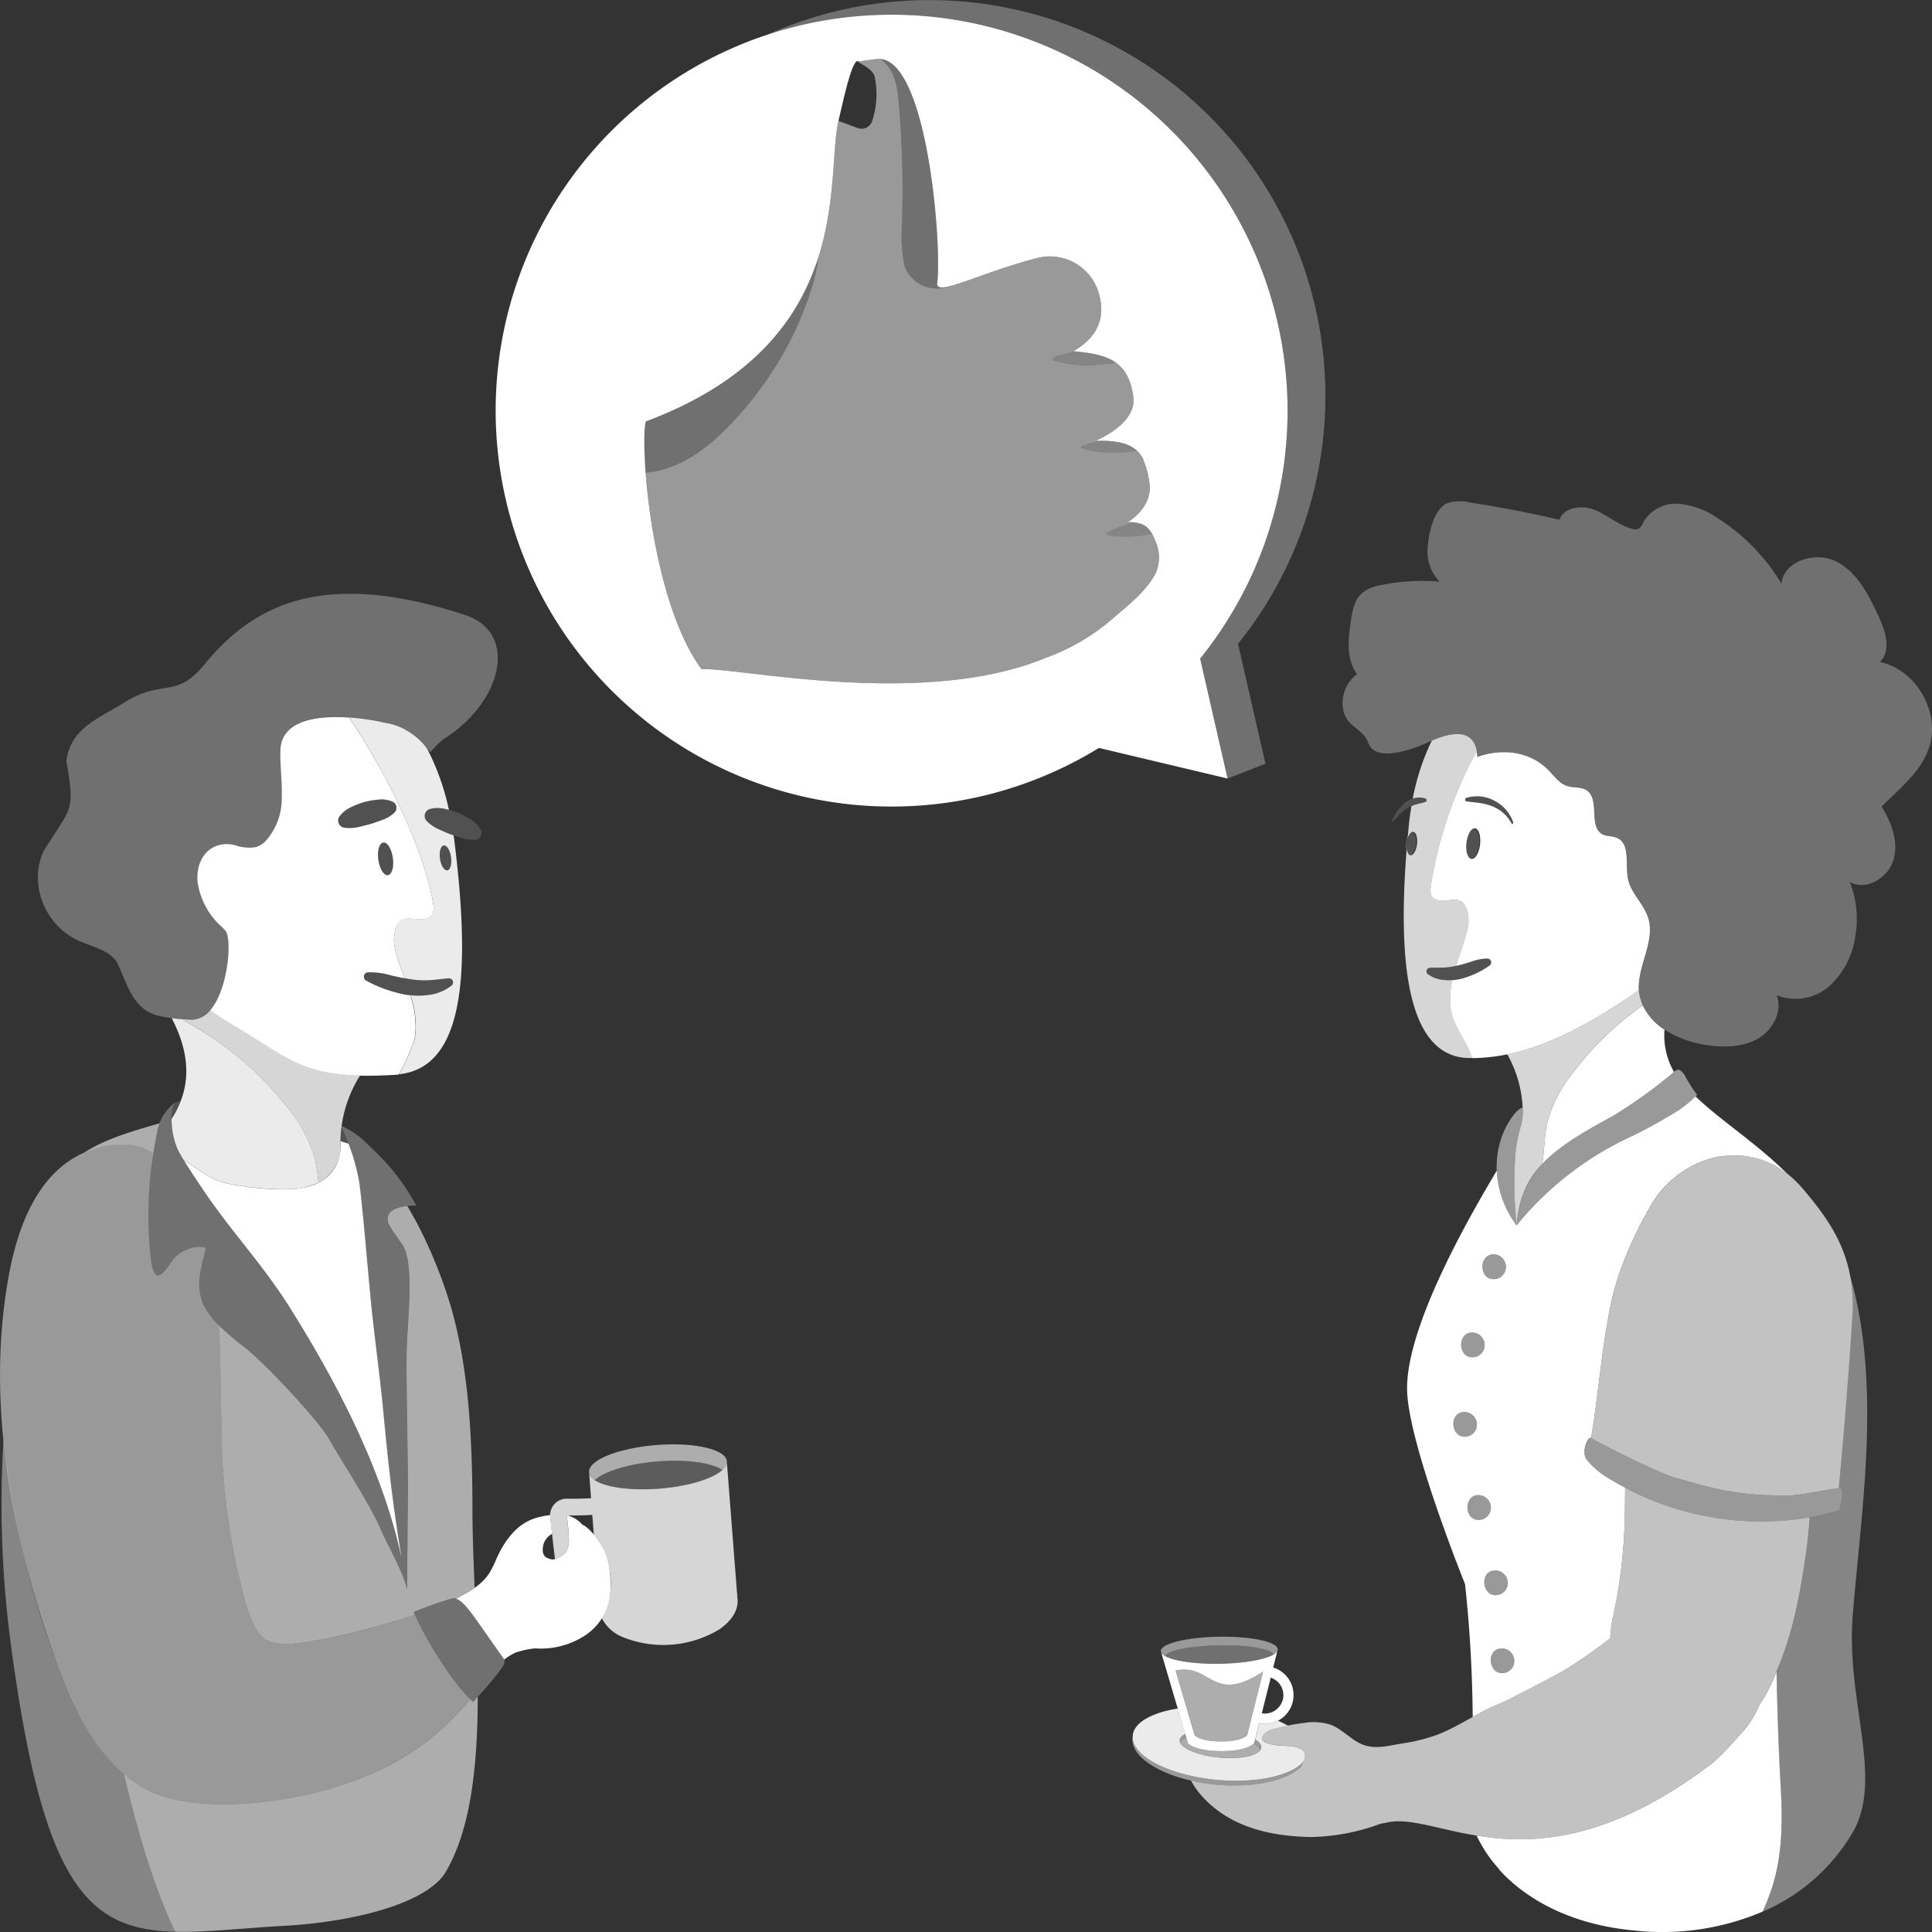 <svg viewBox="0 0 300 300" xmlns="http://www.w3.org/2000/svg"><rect x="0" y="0" width="300" height="300" fill="#333333" stroke="none"/><g fill="#fff"><path d="m 202.01 274.39 a 9.26 9.26 0 0 0 .44 -.94 c -1.8 2.24 -7.21 3.51 -13.48 2.93 -7.37 -.68 -13.13 -3.66 -13.08 -6.7 -.01 .06 -.03 .12 -.04 .19 -.31 3.31 5.54 6.56 13.05 7.25 5.85 .55 10.98 -.62 13.11 -2.73 z" opacity=".5"/><path d="m 73.43 264.28 c -.13 -.12 -.27 -.25 -.4 -.39 -5.87 6.85 -11.83 10.69 -20.63 13.51 -8.2 2.64 -22.67 4.51 -30.14 .21 a 20.51 20.51 0 0 1 -3.03 -2.15 c 2.24 9.48 4.88 18.17 7.97 24.5 4.78 .12 10.37 -.55 16.99 -.92 10.67 -.6 22.14 -3.47 25.03 -8.38 3.94 -6.69 4.94 -16.7 4.97 -27.18 -.33 .34 -.6 .63 -.76 .8 z" opacity=".6"/><path d="m 70.42 129.71 c -.2 -.07 -.4 -.13 -.6 -.21 -.61 -.24 -1.21 -.52 -1.82 -.79 a 5.82 5.82 0 0 1 -1.73 -1.21 l -.02 -.02 a 1.13 1.13 0 0 1 .51 -1.86 4.84 4.84 0 0 1 2.26 -.03 c .23 .05 .46 .11 .69 .17 a 38.2 38.2 0 0 0 -3.37 -9.48 10.13 10.13 0 0 0 -6.47 -4.04 37.89 37.89 0 0 0 -5.66 -.84 c 5.45 8.07 11.27 19.47 12.97 28.4 .13 .66 .36 1.92 -.26 2.43 -1.87 1.54 -4.47 -1.17 -5.55 2.14 a 6.46 6.46 0 0 0 .18 3.72 c .36 1.29 .82 2.54 1.28 3.8 .26 .05 .53 .1 .79 .14 a 13.83 13.83 0 0 0 2.97 .18 c .99 -.05 1.95 -.19 3.04 -.3 h .04 a .64 .64 0 0 1 .46 1.12 7.07 7.07 0 0 1 -3.28 1.42 11.22 11.22 0 0 1 -3.1 .09 l .09 .27 a 15.02 15.02 0 0 1 .72 5.1 9.12 9.12 0 0 1 -.3 1.9 31.48 31.48 0 0 1 -2.3 5 c 10.57 -1.11 11.01 -16.92 8.56 -36.53 -.04 -.19 -.07 -.37 -.1 -.57 z m -.96 5.43 c -.47 .07 -.98 -.75 -1.13 -1.81 s .11 -1.99 .58 -2.05 .98 .74 1.13 1.81 -.11 1.99 -.58 2.05 z" opacity=".9"/><path d="m 92.36 229.83 c 1.49 -1.36 5.26 -2.54 9.74 -2.9 s 8.39 .21 10.08 1.31 a 1.69 1.69 0 0 0 .69 -1.33 c -.15 -1.86 -5.06 -2.99 -10.97 -2.52 s -10.58 2.36 -10.43 4.22 a 1.69 1.69 0 0 0 .89 1.22 z" opacity=".6"/><path d="m 12.06 146 c 2.08 .97 4.61 1.43 5.97 3.19 1.65 3.1 2.31 7.38 6.43 8.51 a 26.33 26.33 0 0 0 5.45 .64 c 5.26 -.19 6.43 -12.46 5.13 -13.86 q -.34 -.36 -.69 -.7 a 11.49 11.49 0 0 1 -3.56 -6.43 c -.62 -3.69 1.72 -7.07 5.72 -6.17 a 6.61 6.61 0 0 0 3.27 .32 3.75 3.75 0 0 0 1.55 -.99 9.9 9.9 0 0 0 2.46 -6.71 c .1 -2.44 -.27 -4.87 -.21 -7.31 .19 -6.94 12.22 -5.22 16.33 -4.26 4.38 1.02 5.53 2.97 6.91 4.58 a 13.64 13.64 0 0 1 1.97 -1.97 c 9.25 -5.79 11.82 -16.63 3.36 -19.37 -20.55 -6.68 -31.96 -2.63 -40.33 7.62 -4.6 5.65 -6.47 2.12 -12.73 6.13 -3.85 2.39 -8.07 3.83 -8.79 8.9 1.34 7.98 .9 6.97 -3.44 13.89 -2.49 4.97 -.03 11.56 5.2 13.99 z" opacity=".3"/><path d="m 63.74 154.55 c -.16 -.02 -.33 -.03 -.49 -.05 a 21.03 21.03 0 0 1 -6.27 -2.16 l -.09 -.05 a .69 .69 0 0 1 .27 -1.31 11.35 11.35 0 0 1 3.41 .44 c .77 .19 1.52 .35 2.26 .49 -.46 -1.26 -.93 -2.51 -1.28 -3.8 a 6.46 6.46 0 0 1 -.18 -3.72 c 1.09 -3.31 3.69 -.6 5.55 -2.14 .62 -.51 .39 -1.77 .26 -2.43 -1.69 -8.93 -7.52 -20.33 -12.97 -28.4 -4.88 -.34 -10.54 .36 -10.67 5.1 -.07 2.44 .3 4.87 .21 7.31 a 9.9 9.9 0 0 1 -2.46 6.71 3.75 3.75 0 0 1 -1.55 .99 6.61 6.61 0 0 1 -3.27 -.32 c -4 -.9 -6.34 2.47 -5.72 6.17 a 11.49 11.49 0 0 0 3.56 6.43 q .36 .34 .69 .7 c 1.04 1.11 .51 9.04 -2.37 12.38 2.06 1.44 4.18 2.65 6.3 3.97 6.88 4.25 9.57 6.85 22.54 6.03 .15 -.01 .3 -.03 .45 -.05 a 31.48 31.48 0 0 0 2.3 -5 9.12 9.12 0 0 0 .3 -1.9 15.02 15.02 0 0 0 -.72 -5.1 c 0 -.11 -.03 -.2 -.06 -.29 z m -3.5 -18.66 c -.62 .09 -1.28 -.97 -1.48 -2.37 s .14 -2.6 .76 -2.69 1.28 .97 1.48 2.37 -.14 2.6 -.76 2.69 z m -6.74 -7.36 h -.03 a 1.13 1.13 0 0 1 -.95 -1.28 1.14 1.14 0 0 1 .21 -.5 4.84 4.84 0 0 1 1.77 -1.41 13.21 13.21 0 0 1 2.04 -.79 12.51 12.51 0 0 1 2.15 -.38 4.33 4.33 0 0 1 2.26 .31 1.05 1.05 0 0 1 .53 1.38 1.08 1.08 0 0 1 -.23 .32 l -.02 .02 a 5.05 5.05 0 0 1 -1.83 1.1 c -.63 .22 -1.24 .47 -1.88 .65 s -1.27 .33 -1.92 .48 a 5.83 5.83 0 0 1 -2.09 .1 z"/><ellipse cx="69.19" cy="133.21" opacity=".15" rx=".86" ry="1.95" transform="matrix(.99 -.141 .141 .99 -18.05 11.06)"/><ellipse cx="59.89" cy="133.36" opacity=".15" rx="1.13" ry="2.56" transform="matrix(.99 -.141 .141 .99 -18.17 9.75)"/><path d="m 61.24 126.19 a 5.05 5.05 0 0 1 -1.83 1.1 c -.63 .22 -1.24 .47 -1.88 .65 s -1.27 .33 -1.92 .48 a 5.81 5.81 0 0 1 -2.11 .11 h -.02 a 1.13 1.13 0 0 1 -.95 -1.28 1.14 1.14 0 0 1 .21 -.5 4.84 4.84 0 0 1 1.77 -1.41 13.21 13.21 0 0 1 2.04 -.79 12.51 12.51 0 0 1 2.15 -.38 4.33 4.33 0 0 1 2.26 .31 1.05 1.05 0 0 1 .53 1.38 1.08 1.08 0 0 1 -.23 .32 z" opacity=".15"/><path d="m 73.82 130.38 a 5.07 5.07 0 0 1 -2.12 -.25 c -.63 -.21 -1.27 -.39 -1.88 -.63 s -1.21 -.52 -1.82 -.79 a 5.82 5.82 0 0 1 -1.73 -1.21 l -.02 -.02 a 1.13 1.13 0 0 1 .51 -1.86 4.84 4.84 0 0 1 2.26 -.03 13.31 13.31 0 0 1 2.1 .62 12.58 12.58 0 0 1 1.94 1.01 4.35 4.35 0 0 1 1.59 1.63 1.05 1.05 0 0 1 -.8 1.53 z" opacity=".15"/><path d="m 70.12 153.04 a 7.07 7.07 0 0 1 -3.28 1.42 11.38 11.38 0 0 1 -3.59 .03 21.03 21.03 0 0 1 -6.27 -2.16 l -.09 -.05 a .69 .69 0 0 1 .27 -1.31 11.35 11.35 0 0 1 3.41 .44 c 1.04 .26 2.05 .48 3.04 .63 a 13.83 13.83 0 0 0 2.97 .18 c .99 -.05 1.95 -.19 3.04 -.3 h .04 a .64 .64 0 0 1 .46 1.12 z" opacity=".15"/><path d="m 44.59 171.95 a 21.98 21.98 0 0 1 4.24 7.78 27.2 27.2 0 0 1 .63 3.9 6.3 6.3 0 0 0 3.43 -5.76 c -.01 -.21 -.03 -.42 -.03 -.62 l -.01 -.04 h .01 a 19.78 19.78 0 0 1 3.05 -10.21 c -8.37 -.21 -11.19 -2.6 -16.95 -6.16 -2.1 -1.3 -4.18 -2.5 -6.22 -3.91 l -.11 -.04 a 3.8 3.8 0 0 1 -2.73 1.45 c -.54 -.01 -1.08 -.04 -1.6 -.08 .71 .44 1.44 .86 2.16 1.28 a 50.72 50.72 0 0 1 14.13 12.41 z" opacity=".8"/><path d="m 28.08 170.9 c -.33 .1 -.61 .2 -.8 .28 a 4.85 4.85 0 0 0 -.64 2.57 15.14 15.14 0 0 0 1.44 -2.85 z" opacity=".15"/><path d="m 53.02 174.85 a 15.07 15.07 0 0 0 -.16 2.35 c .48 .14 .89 .27 1.27 .4 -.39 -1.09 -.79 -2.07 -1.11 -2.75 z" opacity=".15"/><path d="m 62.65 193.55 c -.4 -.73 -2.24 -3.02 -2.4 -3.83 -.48 -2.38 2.97 -2.5 4.39 -2.53 a 34.02 34.02 0 0 0 -5.02 -7 c -1.04 -1.1 -1.48 -1.46 -3.25 -3.22 a 14.9 14.9 0 0 0 -3.38 -2.16 40.1 40.1 0 0 1 2.77 8.73 c .52 3.84 1.07 10.64 1.74 17.77 .48 5.07 1.36 11.28 1.89 16.76 .84 8.53 1.37 14.35 2.98 24.06 -2.82 -13.54 -10.04 -27.37 -17.25 -38.85 -.08 -.12 -.15 -.24 -.23 -.37 -3.84 -6.1 -8.4 -11.02 -12.54 -16.93 -1.04 -1.48 -4.19 -6.18 -4.81 -7.54 -.83 -1.83 -1.44 -5.53 -.29 -7.25 a 5.71 5.71 0 0 0 -1.3 1.2 7.6 7.6 0 0 0 -1.45 2.75 62.03 62.03 0 0 0 -1.06 20.8 5.73 5.73 0 0 0 .42 1.55 c .75 1.79 2.31 -1.08 2.99 -1.89 a 5.64 5.64 0 0 1 2.38 -1.66 4.77 4.77 0 0 1 2.7 -.19 c -.74 3.31 -1.7 5.85 -.34 8.95 1.06 2.42 4.42 4.99 6.49 6.62 3.18 2.5 11.36 11.28 12.98 14.12 2.38 4.19 6.16 9.73 8.1 14.16 1.23 2.8 3.55 6.83 4.03 9.25 .06 -5 .07 -9.5 .13 -13.74 .08 -5.84 -.33 -19.15 -.17 -23.92 .16 -4.33 1.18 -12.58 -.5 -15.64 z" opacity=".3"/><path d="m 32.37 185.98 c 4.14 5.9 8.7 10.83 12.54 16.93 .08 .12 .15 .24 .23 .37 7.11 11.32 14.22 24.92 17.12 38.28 l .06 .13 c -1.55 -9.44 -2.09 -15.22 -2.91 -23.62 -.54 -5.48 -1.42 -11.69 -1.89 -16.76 -.67 -7.13 -1.22 -13.93 -1.74 -17.77 a 33.45 33.45 0 0 0 -1.65 -5.94 c -.38 -.13 -.79 -.27 -1.27 -.4 0 0 1 6.93 -7.51 7.46 a 43.88 43.88 0 0 1 -10.19 -.91 l -.89 -.28 c -2.09 -.65 -3.83 -2.16 -5.73 -3.3 1.2 1.95 3.08 4.73 3.83 5.81 z"/><path d="m 8.8 258.19 a 145.3 145.3 0 0 1 -8.26 -34.54 164.6 164.6 0 0 0 .94 30.1 c 5.02 39.03 12 45.87 25.72 46.21 -3.09 -6.33 -5.74 -15.02 -7.97 -24.5 -5.08 -4.31 -8.12 -10.88 -10.43 -17.27 z" opacity=".4"/><path d="m 24.53 175.14 a 4.65 4.65 0 0 1 .23 -.7 c -3.08 .89 -8.33 2.28 -11.72 4.58 a 14.92 14.92 0 0 1 2.3 -.81 c 2.95 -.75 6.07 -.78 8.45 .89 .21 -1.33 .45 -2.65 .74 -3.96 z" opacity=".6"/><path d="m 73.36 234.46 c 0 -12.7 -.79 -22.39 -3.23 -31.16 a 73.48 73.48 0 0 0 -5.56 -13.71 c -.53 -.94 -.95 -1.68 -1.32 -2.32 -1.54 .17 -3.35 .68 -3 2.45 .16 .81 2 3.1 2.4 3.83 1.67 3.06 .66 11.31 .51 15.63 -.16 4.77 .25 18.08 .17 23.92 -.06 4.24 -.07 8.74 -.13 13.74 -.47 -2.42 -2.8 -6.45 -4.03 -9.25 -1.94 -4.43 -5.72 -9.97 -8.1 -14.16 -1.62 -2.84 -9.8 -11.62 -12.98 -14.12 a 49.01 49.01 0 0 1 -4.07 -3.45 c .03 .55 .05 1.1 .07 1.63 .13 4.46 .23 11.37 .32 15.83 a 104.52 104.52 0 0 0 3.35 24.08 c .52 2.12 1.51 5.57 3.2 6.96 2.05 1.68 6.9 .59 9.5 .11 a 114.43 114.43 0 0 0 13.96 -3.73 c -.06 -.15 -.13 -.3 -.18 -.43 a 57.11 57.11 0 0 1 6.04 -2.13 .99 .99 0 0 1 .54 .05 28.18 28.18 0 0 0 2.88 -1.68 c -.17 -4.3 -.34 -8.4 -.34 -12.09 z" opacity=".6"/><path d="m 64.43 250.74 a 114.43 114.43 0 0 1 -13.96 3.73 c -2.6 .48 -7.46 1.57 -9.5 -.11 -1.69 -1.39 -2.69 -4.84 -3.2 -6.96 a 104.52 104.52 0 0 1 -3.35 -24.08 c -.1 -4.46 -.2 -11.37 -.32 -15.83 -.02 -.53 -.04 -1.08 -.07 -1.63 a 11.05 11.05 0 0 1 -2.42 -3.17 c -1.36 -3.1 -.4 -5.64 .34 -8.95 a 4.77 4.77 0 0 0 -2.7 .19 5.64 5.64 0 0 0 -2.38 1.66 c -.68 .81 -2.24 3.68 -2.99 1.89 a 5.73 5.73 0 0 1 -.42 -1.55 61.97 61.97 0 0 1 -.07 -13.92 c .11 -.98 .25 -1.95 .4 -2.92 -2.39 -1.67 -5.5 -1.64 -8.45 -.89 -8.02 2.05 -12.11 9.97 -13.9 19.48 -3.8 20.15 .39 41.21 7.36 60.5 2.73 7.57 6.48 15.41 13.46 19.43 7.47 4.3 21.94 2.43 30.14 -.21 8.8 -2.83 14.75 -6.66 20.63 -13.51 -3.13 -3.03 -7.18 -9.81 -8.6 -13.15 z" opacity=".5"/><path d="m 74.1 251.72 c 1.27 1.79 2.8 3.99 4.07 5.78 .5 .7 -.26 1.45 -.65 2.06 a 53.17 53.17 0 0 1 -4.1 4.72 c -3.3 -2.94 -7.9 -10.68 -9.17 -13.98 a 57.11 57.11 0 0 1 6.04 -2.13 c 1.18 -.25 2.86 2.2 3.81 3.55 z" opacity=".3"/><path d="m 26.64 173.76 a 11.93 11.93 0 0 0 .92 4.68 18.98 18.98 0 0 0 .98 1.72 c 1.9 1.14 3.64 2.65 5.73 3.3 l .89 .28 a 43.88 43.88 0 0 0 10.19 .91 10.28 10.28 0 0 0 4.11 -1.03 27.2 27.2 0 0 0 -.63 -3.9 21.98 21.98 0 0 0 -4.24 -7.78 50.71 50.71 0 0 0 -14.14 -12.4 c -.72 -.42 -1.45 -.84 -2.16 -1.28 -.57 -.04 -1.12 -.1 -1.63 -.16 2.64 5.07 3.39 10.36 -.02 15.66 z" opacity=".9"/><path d="m 94.62 243.58 a 9.09 9.09 0 0 0 -.82 -2.96 c -.53 -.98 -2.03 -3.27 -3.39 -3.89 a 4.64 4.64 0 0 0 -2.35 -1.44 h -.04 c .09 .9 .2 1.89 .32 2.89 -.02 .23 -.02 .48 -.02 .72 a 3.29 3.29 0 0 1 -.42 2.08 3.36 3.36 0 0 1 -2.15 1.19 c -.03 -.01 -.05 -.02 -.08 -.03 a 2.34 2.34 0 0 1 -1.02 -.42 1.47 1.47 0 0 1 -.37 -1.1 2.7 2.7 0 0 1 1.39 -2.41 c .02 -.01 .04 -.01 .06 -.02 -.1 -.91 -.2 -1.8 -.29 -2.62 a 2.35 2.35 0 0 1 0 -.31 12.83 12.83 0 0 0 -2.54 .55 c -2.8 .99 -4.54 3.48 -5.74 6.07 a 19.09 19.09 0 0 1 -1.11 2.29 c -1.28 2.02 -3.24 3 -5.22 4.07 1.1 .38 2.45 2.34 3.27 3.49 1.27 1.79 2.8 3.99 4.07 5.78 a .92 .92 0 0 1 .11 .21 8.13 8.13 0 0 1 1.82 -1.12 13.15 13.15 0 0 1 3.09 -.65 c .07 .01 .13 .03 .21 .03 a 12.62 12.62 0 0 0 7.82 -2.28 c 3.34 -2.52 4.02 -6.17 3.4 -10.12 z"/><path d="m 92.36 229.83 c 1.69 1.11 5.59 1.67 10.08 1.31 s 8.25 -1.54 9.74 -2.9 c -1.69 -1.11 -5.59 -1.67 -10.08 -1.31 s -8.25 1.54 -9.74 2.9 z" opacity=".2"/><path d="m 114.51 248.19 l -1.65 -21.24 c .1 1.85 -4.55 3.73 -10.43 4.2 -5.85 .47 -10.7 -.63 -10.95 -2.46 l .3 3.95 c -1.23 .07 -2.47 .1 -3.7 .07 a 2.59 2.59 0 0 0 -2.66 2.52 2.54 2.54 0 0 0 .01 .34 c .21 2.01 .5 4.46 .75 6.53 a 3.41 3.41 0 0 0 1.71 -1.11 3.29 3.29 0 0 0 .42 -2.08 c 0 -.25 0 -.49 .02 -.72 -.12 -1 -.23 -2 -.32 -2.89 1.31 .04 2.64 .01 3.96 -.07 l .24 3.08 a 15.46 15.46 0 0 1 1.58 2.32 9.09 9.09 0 0 1 .82 2.96 11.04 11.04 0 0 1 -1.16 7.68 6.22 6.22 0 0 0 3.14 2.89 16.82 16.82 0 0 0 15.14 -1.17 c 2.07 -1.44 2.99 -3.17 2.78 -4.8 z" opacity=".8"/><path d="m 235.32 188.06 c .07 .75 .14 1.49 .18 2.22 -3.76 -4.93 -4.34 -12.12 -.4 -17.24 .22 -.29 .98 -1.05 1.34 -1.05 .03 .34 .02 .75 .03 .98 a 8.18 8.18 0 0 1 -.31 1.91 22.64 22.64 0 0 0 -.93 5.98 59.29 59.29 0 0 0 .09 7.2 z" opacity=".5"/><path d="m 250.54 173.23 c -3.62 2.04 -6.94 3.75 -10 6.46 s -5.22 7.07 -5.04 10.59 a 49.83 49.83 0 0 1 17.48 -13.67 c 1.73 -.82 3.44 -1.7 5.08 -2.67 .69 -.41 2.12 -1.23 2.78 -1.67 a 25.12 25.12 0 0 0 2.69 -2.24 22.25 22.25 0 0 1 -1.77 -2.78 c -.21 -.41 -.67 -1.12 -1.16 -1.14 -.33 -.01 -.63 .31 -.88 .5 a 75.24 75.24 0 0 1 -9.18 6.62 z" opacity=".5"/><path d="m 285.57 234.58 a 44.86 44.86 0 0 1 -35.67 -4.98 12.24 12.24 0 0 1 -3.57 -3.04 c -.78 -1.19 .25 -3.6 .74 -3.27 .99 .66 10.32 5.42 13.24 6.23 5.4 1.5 9.31 2.8 17.6 2.69 1.55 -.02 6.04 -.96 7.56 -1.12 1.01 -.11 .41 2.33 .1 3.49 z" opacity=".5"/><path d="m 240.45 119.58 c .9 .92 1.7 2.08 2.93 2.47 .98 .31 2.14 .09 3 .66 2.13 1.4 .21 5.68 2.48 6.84 .67 .35 1.5 .24 2.2 .53 2.16 .91 1.29 4.12 1.75 6.41 .46 2.23 2.45 3.85 3.13 6.02 1.16 3.69 -1.77 7.53 -1.42 11.38 .44 4.92 5.88 7.8 10.78 8.43 2.63 .34 5.44 .27 7.72 -1.07 s 3.81 -4.24 2.86 -6.71 a 7.94 7.94 0 0 0 8.23 -1.46 12.74 12.74 0 0 0 3.97 -7.68 15.47 15.47 0 0 0 -.85 -8.45 c 2.53 1.45 5.97 -.63 6.79 -3.43 s -.3 -5.82 -1.85 -8.28 c 2.74 -2.72 5.95 -5.25 7.28 -8.87 2.03 -5.52 -1.8 -12.4 -7.55 -13.58 1.83 -1.72 .89 -4.74 -.16 -7.01 -1.54 -3.31 -3.28 -6.84 -6.5 -8.54 s -8.25 -.22 -8.62 3.4 a 30.42 30.42 0 0 0 -9.96 -10.21 12.48 12.48 0 0 0 -6.06 -2.2 5.82 5.82 0 0 0 -5.45 2.89 1.99 1.99 0 0 1 -.67 .96 1.46 1.46 0 0 1 -1.08 .03 c -2.07 -.55 -3.73 -2.09 -5.71 -2.91 s -4.81 -.51 -5.54 1.5 q -6.88 -1.59 -13.87 -2.67 a 6.76 6.76 0 0 0 -3.5 .09 c -2.17 .85 -2.95 4.82 -3.09 6.87 a 6.71 6.71 0 0 0 1.85 5.33 31.33 31.33 0 0 0 -9.06 .53 6.25 6.25 0 0 0 -3.01 1.27 c -1.18 1.06 -1.48 2.76 -1.71 4.33 -.42 2.81 -.75 5.95 .96 8.22 a 5.66 5.66 0 0 0 -2.17 5.43 c .41 2.29 1.95 2.62 3.25 4.1 .78 .9 .59 1.81 1.8 2.44 2.08 1.09 6.4 -.56 8.33 -1.45 2.82 -1.3 7.25 -2.63 7.49 2.34 3.76 -1.36 8.1 -.93 11.03 2.05 z" fill-rule="evenodd" opacity=".3"/><path d="m 240.54 179.69 c 3.07 -2.71 6.38 -4.43 10 -6.46 a 75.26 75.26 0 0 0 9.18 -6.6 c .07 -.05 .14 -.12 .22 -.18 a 11.41 11.41 0 0 1 -1.48 -6.57 9.06 9.06 0 0 1 -3.37 -3.76 47.59 47.59 0 0 0 -11.02 10.7 20.6 20.6 0 0 0 -3.78 7.4 c -.49 2.07 -.46 4.22 -.78 6.32 -.01 .07 -.03 .14 -.04 .21 a 14.27 14.27 0 0 1 1.07 -1.06 z"/><path d="m 230.28 209.81 a 1.94 1.94 0 0 0 -2.18 -2.83 c -1.53 .44 -1.6 2.81 -.32 3.57 a 1.89 1.89 0 0 0 2.5 -.74 z" opacity=".5"/><path d="m 229.18 221.97 a 1.94 1.94 0 0 0 -2.49 -2.56 c -1.47 .61 -1.26 2.98 .1 3.59 a 1.89 1.89 0 0 0 2.39 -1.03 z" opacity=".5"/><path d="m 231.23 235.11 a 1.94 1.94 0 0 0 -2.08 -2.9 c -1.54 .39 -1.69 2.76 -.43 3.56 a 1.89 1.89 0 0 0 2.51 -.66 z" opacity=".5"/><path d="m 233.98 246.56 a 1.94 1.94 0 0 0 -2.49 -2.56 c -1.47 .62 -1.26 2.98 .1 3.59 a 1.89 1.89 0 0 0 2.39 -1.03 z" opacity=".5"/><path d="m 234.99 258.65 a 1.94 1.94 0 0 0 -2.49 -2.56 c -1.47 .61 -1.26 2.98 .1 3.58 a 1.89 1.89 0 0 0 2.39 -1.02 z" opacity=".5"/><path d="m 233.58 197.68 a 1.94 1.94 0 0 0 -2.18 -2.84 c -1.53 .44 -1.6 2.82 -.32 3.57 a 1.89 1.89 0 0 0 2.5 -.73 z" opacity=".5"/><path d="m 280.14 184.82 c -3.22 -3.84 -7.3 -6.08 -13.22 -5.22 a 15.8 15.8 0 0 0 -10.69 7.8 63.02 63.02 0 0 0 -4.66 10.01 c -2.57 6.91 -3.2 18.68 -4.5 25.88 .99 .66 10.32 5.42 13.24 6.23 5.4 1.5 9.31 2.8 17.6 2.69 1.55 -.02 6.04 -.96 7.56 -1.12 h .04 c .43 -4.54 1.4 -15.18 2.13 -26.94 .55 -9.19 -3.56 -14.63 -7.5 -19.33 z" opacity=".7"/><path d="m 255.93 142.52 c -.68 -2.17 -2.67 -3.79 -3.13 -6.02 -.47 -2.3 .41 -5.5 -1.75 -6.41 -.7 -.29 -1.52 -.19 -2.2 -.53 -2.27 -1.17 -.35 -5.45 -2.48 -6.84 -.86 -.57 -2.02 -.35 -3 -.66 -1.23 -.39 -2.02 -1.55 -2.93 -2.47 -2.93 -2.99 -7.27 -3.41 -11.04 -2.05 a 6.76 6.76 0 0 0 -.1 -.89 64.22 64.22 0 0 0 -7.06 20.5 c -.1 .62 -.29 1.81 .31 2.28 1.79 1.4 4.16 -1.21 5.26 1.87 a 6.07 6.07 0 0 1 -.08 3.49 c -.44 1.76 -1.09 3.46 -1.63 5.19 .08 -.02 .17 -.03 .25 -.05 .7 -.16 1.41 -.38 2.15 -.62 a 7.7 7.7 0 0 1 2.48 -.47 .6 .6 0 0 1 .33 1.08 l -.09 .06 a 13.42 13.42 0 0 1 -4.39 2.02 8.55 8.55 0 0 1 -1.33 .2 12.94 12.94 0 0 0 -.3 3.76 8.63 8.63 0 0 0 .33 1.77 c .7 2.3 2.43 4.32 3.07 6.57 8.4 -.04 16.83 -4.19 25.88 -10.53 -.24 -3.82 2.59 -7.61 1.45 -11.25 z m -26.11 -11.4 c -.15 1.32 -.75 2.33 -1.33 2.26 s -.93 -1.19 -.78 -2.5 .75 -2.33 1.33 -2.26 .93 1.18 .78 2.49 z m 5.07 -3.2 a .15 .15 0 0 1 -.18 -.07 5.82 5.82 0 0 0 -2.99 -2.66 9.12 9.12 0 0 0 -1.93 -.5 c -.66 -.1 -1.33 -.15 -2.04 -.25 h -.01 a .28 .28 0 0 1 -.05 -.54 5.65 5.65 0 0 1 4.42 .47 5.94 5.94 0 0 1 2.87 3.36 .15 .15 0 0 1 -.1 .18 z"/><path d="m 225.22 155.95 a 12.94 12.94 0 0 1 .3 -3.76 7.86 7.86 0 0 1 -1.31 -.02 4.9 4.9 0 0 1 -2.49 -.9 .55 .55 0 0 1 .31 -.99 h .04 c .8 -.03 1.49 -.01 2.2 -.04 a 9.94 9.94 0 0 0 1.85 -.27 c .54 -1.73 1.19 -3.43 1.63 -5.19 a 6.07 6.07 0 0 0 .08 -3.49 c -1.1 -3.08 -3.47 -.47 -5.26 -1.87 -.6 -.46 -.41 -1.65 -.31 -2.28 a 64.22 64.22 0 0 1 7.06 -20.5 c -.67 -3.72 -4.35 -2.78 -6.99 -1.63 a 35.75 35.75 0 0 0 -2.96 9 3.18 3.18 0 0 1 1.96 -.02 .28 .28 0 0 1 .18 .36 .3 .3 0 0 1 -.19 .18 c -.51 .16 -.98 .25 -1.42 .38 a 5.41 5.41 0 0 0 -.73 .26 c -.17 1.01 -.32 2.05 -.42 3.13 q -.09 .95 -.18 1.89 c .2 -.64 .54 -1.06 .87 -1.02 .44 .05 .71 .91 .59 1.91 s -.57 1.78 -1.01 1.73 c -.3 -.03 -.51 -.43 -.59 -.98 -1.38 17.28 -.03 32.31 9.67 32.46 .18 0 .35 -.01 .53 -.01 -.63 -2.25 -2.37 -4.26 -3.07 -6.57 a 8.69 8.69 0 0 1 -.34 -1.76 z" opacity=".8"/><ellipse cx="219.21" cy="130.99" opacity=".15" rx="1.83" ry=".81" transform="matrix(.114 -.993 .993 .114 64 333.78)"/><ellipse cx="228.77" cy="130.99" opacity=".15" rx="2.4" ry="1.06" transform="matrix(.114 -.993 .993 .114 72.46 343.27)"/><path d="m 227.7 123.9 a 5.65 5.65 0 0 1 4.42 .47 5.94 5.94 0 0 1 2.87 3.36 .15 .15 0 0 1 -.27 .11 5.83 5.83 0 0 0 -2.99 -2.66 9.12 9.12 0 0 0 -1.93 -.5 c -.66 -.1 -1.33 -.15 -2.04 -.25 h -.01 a .28 .28 0 0 1 -.24 -.31 .27 .27 0 0 1 .19 -.22 z" opacity=".15"/><path d="m 221.31 124.53 c -.51 .16 -.98 .25 -1.42 .38 a 5.82 5.82 0 0 0 -1.28 .53 8.39 8.39 0 0 0 -2.17 2.05 .15 .15 0 0 1 -.21 .03 .15 .15 0 0 1 -.04 -.18 7.32 7.32 0 0 1 1.91 -2.63 3.47 3.47 0 0 1 3.23 -.71 .28 .28 0 0 1 .18 .36 .3 .3 0 0 1 -.2 .17 z" opacity=".15"/><path d="m 222.06 150.28 c .8 -.03 1.49 -.01 2.2 -.04 a 10.58 10.58 0 0 0 2.1 -.32 c .7 -.16 1.41 -.38 2.15 -.62 a 7.7 7.7 0 0 1 2.48 -.47 .6 .6 0 0 1 .33 1.08 l -.09 .06 a 13.42 13.42 0 0 1 -4.39 2.02 8.21 8.21 0 0 1 -2.64 .18 4.9 4.9 0 0 1 -2.49 -.9 .55 .55 0 0 1 .31 -.99 z" opacity=".15"/><path d="m 254.74 155.13 c -.01 -.05 -.03 -.09 -.04 -.13 a 6.89 6.89 0 0 1 -.2 -1.1 v -.15 c -.12 .08 -.24 .16 -.36 .25 q -1.29 .9 -2.56 1.73 l -.05 .04 q -1.27 .83 -2.52 1.59 l -.08 .05 q -2.52 1.53 -4.99 2.76 l -.04 .02 a 47.32 47.32 0 0 1 -4.95 2.13 35.09 35.09 0 0 1 -4.91 1.39 18.49 18.49 0 0 1 2.4 8.36 c .02 .32 .02 .7 .02 .91 a 8.18 8.18 0 0 1 -.31 1.91 22.64 22.64 0 0 0 -.93 5.98 59.22 59.22 0 0 0 .09 7.2 q .09 .96 .16 1.91 l .04 -.05 a 14.38 14.38 0 0 1 3.96 -9.19 c .01 -.07 .03 -.14 .04 -.21 .32 -2.1 .29 -4.25 .78 -6.32 a 20.6 20.6 0 0 1 3.78 -7.4 47.55 47.55 0 0 1 11.02 -10.7 7.07 7.07 0 0 1 -.35 -.98 z" opacity=".8"/><path d="m 197.78 256.9 c -1.32 .8 -4.59 1.39 -8.42 1.45 s -7.12 -.44 -8.46 -1.2 c .33 -.87 3.97 -1.6 8.41 -1.67 s 8.12 .56 8.47 1.42 z" opacity=".3"/><path d="m 189.6 270.41 c 3.29 .01 4.06 -.98 4.06 -.98 l 2.47 -9.86 c -7.97 5.18 -7.91 -1.33 -13.58 -.17 l 2.97 10.07 s .79 .93 4.08 .94 z" fill-rule="evenodd" opacity=".6"/><path d="m 287.69 250.89 c 1.22 -15.38 4.23 -33.63 .27 -50.29 -.2 -.85 -.44 -1.67 -.68 -2.46 .08 .45 .16 .92 .21 1.39 v .01 q .09 .7 .13 1.44 c .01 .11 .01 .23 .01 .35 .02 .39 .04 .78 .03 1.19 q 0 .8 -.05 1.64 c -.73 11.76 -1.7 22.4 -2.13 26.94 .97 -.04 .39 2.35 .08 3.49 q -1.07 .3 -2.16 .55 c -.28 .06 -.55 .12 -.83 .17 -.44 .09 -.89 .18 -1.34 .26 l -.2 .03 c -.15 2.22 -.38 4.43 -.73 6.62 -.86 5.85 -2 11.73 -4.35 17.12 -.03 .08 -.07 .15 -.1 .24 .13 6.56 .35 12.83 .66 18.13 .55 9.41 -.57 14.21 -2.8 19.13 a 29.71 29.71 0 0 0 14.16 -12.63 c 4.51 -8.37 -1.22 -20.13 -.18 -33.32 z" opacity=".4"/><path d="m 250.03 254.35 c .03 -.5 .08 -1 .14 -1.52 s .15 -1.08 .26 -1.63 a 77.99 77.99 0 0 0 1.68 -11.56 c .15 -1.93 .19 -3.87 .21 -5.8 l .03 -2.83 c -.83 -.45 -1.66 -.91 -2.46 -1.41 a 12.23 12.23 0 0 1 -3.57 -3.04 c -.73 -1.11 .12 -3.3 .64 -3.3 .01 0 .02 .01 .02 .01 a .15 .15 0 0 1 .08 .02 c .98 -5.41 1.58 -13.38 2.9 -19.94 a 40.34 40.34 0 0 1 1.6 -5.95 63.02 63.02 0 0 1 4.66 -10.01 15.8 15.8 0 0 1 10.69 -7.8 c .49 -.07 .97 -.11 1.43 -.14 l .35 -.02 c .45 -.02 .9 -.03 1.33 0 h .02 c .44 .02 .87 .07 1.28 .13 q .15 .02 .29 .05 c .41 .07 .8 .15 1.19 .25 h .01 q .59 .16 1.16 .38 l .24 .09 a 11.4 11.4 0 0 1 1.08 .48 c .36 .18 .7 .39 1.04 .6 l .19 .13 c .33 .22 .65 .45 .97 .69 -4.83 -4.78 -10.21 -8.15 -14.21 -11.98 a 21.31 21.31 0 0 1 -2.45 2.03 c -.65 .44 -2.08 1.26 -2.78 1.67 -1.65 .96 -3.35 1.85 -5.08 2.67 a 49.85 49.85 0 0 0 -17.47 13.65 15.22 15.22 0 0 1 -3.08 -8.49 c -4.18 7 -14.29 24.47 -13.92 34.3 .32 8.46 8.99 29.9 8.99 29.9 a 205.26 205.26 0 0 1 1.19 20.63 c 1.15 -.64 2.31 -1.26 3.52 -1.79 l 1.59 -.69 s 7.34 -3.72 8.95 -4.69 a 72.69 72.69 0 0 0 7.3 -5.08 z m -18.63 -59.51 a 1.94 1.94 0 0 1 2.18 2.84 1.89 1.89 0 0 1 -2.5 .74 c -1.27 -.76 -1.2 -3.13 .32 -3.57 z m -3.3 12.14 a 1.94 1.94 0 0 1 2.18 2.83 1.89 1.89 0 0 1 -2.5 .74 c -1.27 -.76 -1.2 -3.13 .32 -3.57 z m -1.31 16.01 c -1.36 -.6 -1.56 -2.97 -.1 -3.59 a 1.94 1.94 0 0 1 2.49 2.56 1.89 1.89 0 0 1 -2.39 1.02 z m 1.92 12.78 c -1.25 -.8 -1.11 -3.17 .43 -3.56 a 1.94 1.94 0 0 1 2.08 2.9 1.89 1.89 0 0 1 -2.52 .66 z m 2.78 8.23 a 1.94 1.94 0 0 1 2.49 2.56 1.89 1.89 0 0 1 -2.39 1.02 c -1.36 -.6 -1.56 -2.97 -.1 -3.59 z m 3.5 14.66 a 1.89 1.89 0 0 1 -2.39 1.02 c -1.36 -.6 -1.56 -2.97 -.1 -3.58 a 1.94 1.94 0 0 1 2.49 2.56 z"/><path d="m 273.76 296.72 c 2.2 -4.89 3.3 -9.68 2.76 -19.03 -.31 -5.29 -.53 -11.57 -.66 -18.13 a 26.12 26.12 0 0 1 -2.7 5.22 14.18 14.18 0 0 1 -2.9 4.48 51.28 51.28 0 0 1 -4.19 4.37 c -16.26 12.47 -28.1 12.81 -36.78 11.4 a 21.01 21.01 0 0 0 3.57 5.29 l -.06 .01 c 4.33 4.76 11.38 8.57 21.02 9.44 a 39.67 39.67 0 0 0 19.89 -2.94 l .04 -.09 z"/><path d="m 252.35 231.01 l -.03 2.83 c -.03 1.93 -.06 3.87 -.21 5.8 a 77.99 77.99 0 0 1 -1.68 11.56 25.63 25.63 0 0 0 -.4 3.16 72.69 72.69 0 0 1 -7.3 5.08 c -1.6 .97 -8.95 4.69 -8.95 4.69 l -1.59 .69 c -3.06 1.35 -5.85 3.32 -8.96 4.53 a 27.55 27.55 0 0 1 -5.6 1.39 c -2.1 .34 -4.12 .96 -6.17 .1 -1.76 -.74 -3.02 -2.33 -4.82 -3.02 a 8.89 8.89 0 0 0 -4.24 -.27 31.5 31.5 0 0 0 -4.62 .92 2.95 2.95 0 0 0 -1.47 .75 c -.88 1 .07 1.46 1.32 1.68 1.18 .21 2.64 .18 3.06 .26 2.64 .5 2.06 1.8 1.26 3.32 l -.07 .02 c -2.2 2.03 -7.25 3.15 -12.99 2.62 a 29.85 29.85 0 0 1 -3.95 -.63 11.91 11.91 0 0 0 1.63 2.33 c 4.26 4.82 10.49 6.3 16.9 6.43 a 32.23 32.23 0 0 0 10.92 -2.07 c .29 -.05 .57 -.08 .86 -.15 8.27 -2.07 23.14 11.82 50.8 -9.4 a 51.43 51.43 0 0 0 4.19 -4.37 14.18 14.18 0 0 0 2.9 -4.48 26.31 26.31 0 0 0 2.8 -5.45 c 2.35 -5.39 3.49 -11.27 4.35 -17.12 .35 -2.19 .57 -4.39 .73 -6.6 a 45.01 45.01 0 0 1 -28.67 -4.6 z" opacity=".7"/><path d="m 200.7 271.17 c -.42 -.08 -1.88 -.04 -3.06 -.26 -1.25 -.22 -2.2 -.68 -1.32 -1.68 a 2.95 2.95 0 0 1 1.47 -.75 c .72 -.2 1.46 -.37 2.19 -.52 a 16.4 16.4 0 0 0 -1.54 -.77 4.47 4.47 0 0 1 -2.9 .42 l -.62 2.49 c .61 .4 .96 .83 .92 1.26 -.11 1.18 -3.03 1.88 -6.53 1.55 s -6.24 -1.54 -6.13 -2.72 c .04 -.37 .35 -.7 .88 -.96 l -1.17 -3.93 c -4.02 .63 -6.81 2.16 -7 4.2 -.29 3.11 5.57 6.19 13.08 6.88 6.23 .57 11.63 -.68 13.46 -2.89 .43 -1.07 .32 -1.93 -1.73 -2.32 z" opacity=".9"/><path d="m 184.23 269.86 l -.19 -.64 c -.53 .26 -.85 .58 -.88 .96 a .89 .89 0 0 0 .16 .55 .46 .46 0 0 1 -.01 -.09 c .03 -.31 .37 -.58 .92 -.78 z" opacity=".5"/><path d="m 194.91 270.09 l -.14 .57 a .85 .85 0 0 1 -.09 .09 c .61 .32 .95 .68 .92 1.02 a .45 .45 0 0 1 -.02 .09 .89 .89 0 0 0 .25 -.51 c .03 -.43 -.31 -.87 -.92 -1.26 z" opacity=".5"/><path d="m 194.68 270.75 c -.31 .28 -1.55 1.16 -5.04 1.15 -4.16 -.02 -5.16 -1.2 -5.16 -1.2 l -.25 -.84 c -.56 .2 -.89 .46 -.92 .78 a .46 .46 0 0 0 .01 .09 c .62 .99 3.03 1.9 5.98 2.17 s 5.49 -.18 6.28 -1.04 a .45 .45 0 0 0 .02 -.09 c .03 -.34 -.31 -.69 -.92 -1.02 z" opacity=".6"/><path d="m 197.7 258.92 l .65 -2.57 a 1.4 1.4 0 0 1 -.57 .55 c -1.32 .8 -4.59 1.39 -8.42 1.45 s -7.12 -.44 -8.46 -1.2 a 1.42 1.42 0 0 1 -.58 -.52 l 4.15 14.08 s 1 1.18 5.16 1.2 5.13 -1.24 5.13 -1.24 l .77 -3.06 a 4.48 4.48 0 0 0 2.17 -8.68 z m -4.04 10.51 s -.76 .99 -4.06 .98 -4.09 -.95 -4.09 -.95 l -2.96 -10.06 c 5.67 -1.15 5.61 5.35 13.58 .17 z m 5.52 -5.48 a 2.87 2.87 0 0 1 -3.25 2.09 l 1.39 -5.54 a 2.88 2.88 0 0 1 1.87 3.46 z"/><path d="m 189.3 254.15 c -5.01 .07 -9.06 1.07 -9.04 2.23 0 .27 .23 .53 .65 .77 .33 -.87 3.97 -1.6 8.41 -1.67 s 8.1 .56 8.46 1.42 c .41 -.25 .63 -.51 .63 -.79 -.02 -1.16 -4.09 -2.04 -9.11 -1.96 z" opacity=".5"/><path d="m 204.25 47.77 a 61.51 61.51 0 0 0 -85.28 -42.3 c 1.88 -.63 3.81 -1.17 5.78 -1.63 a 61.46 61.46 0 0 1 61.62 98.42 l 4.26 18.62 5.87 -2.29 -4.26 -18.62 a 61.34 61.34 0 0 0 12.01 -52.2 z" opacity=".3"/><path d="m 198.38 50.06 a 61.48 61.48 0 1 0 -27.74 66.08 l 19.98 4.75 -4.26 -18.62 a 61.34 61.34 0 0 0 12.02 -52.21 z m -18.96 39.02 c -1.43 2.6 -3.78 4.55 -6.08 6.48 a 32.91 32.91 0 0 1 -10.88 6.56 c -19.07 7.93 -47.44 1.55 -53.54 1.78 -7.79 -10.67 -9.57 -34.32 -8.64 -38.45 32.77 -12.26 27.84 -37.54 29.92 -46.68 1.01 -4.43 2.1 -9.18 2.96 -9.3 .03 .02 .08 .05 .12 .08 .44 -.06 2.31 -.33 2.95 -.38 7.74 -.64 10.07 28.95 9.3 34.78 -.29 2.23 6.49 -1.53 15.55 -3.89 a 7.91 7.91 0 0 1 9.57 5.56 c 1.55 5.42 -2.29 7.93 -3.98 8.91 4.54 .48 8.58 .98 9.33 7.22 .33 2.78 -2.5 5.19 -5.89 6.71 3.46 -.1 5.99 .39 7.28 2.6 a 14.02 14.02 0 0 1 1.07 3.81 c .46 2.47 -1.12 4.84 -3.33 6.2 2.43 0 3.41 .68 4.31 3.04 a 6.03 6.03 0 0 1 -.02 4.97 z"/><path d="m 178.86 82.87 a 17.1 17.1 0 0 1 -6.7 .21 c -1.08 -.22 .73 -.88 3.83 -1.97 -.26 -.02 -.55 -.04 -.86 -.04 2.21 -1.36 3.78 -3.73 3.33 -6.2 a 14.02 14.02 0 0 0 -1.07 -3.81 4.57 4.57 0 0 0 -.85 -1.04 l -.82 .09 a 18.29 18.29 0 0 1 -7.55 -.4 c -.91 -.28 .36 -.67 2.77 -1.26 -.27 0 -.54 0 -.82 .01 3.39 -1.52 6.22 -3.93 5.89 -6.71 -.33 -2.75 -1.3 -4.38 -2.67 -5.39 -.52 .06 -1.19 .12 -2.05 .2 a 18.32 18.32 0 0 1 -7.54 -.55 c -1.16 -.39 .53 -.77 3.25 -1.44 l -.32 -.04 c 1.69 -.98 5.53 -3.5 3.98 -8.91 a 7.91 7.91 0 0 0 -9.57 -5.56 c -4.46 1.16 -8.35 2.66 -11.14 3.61 a 20.34 20.34 0 0 1 -3.86 1.09 5.3 5.3 0 0 1 -5.57 -3.26 21.48 21.48 0 0 1 -.47 -6.22 156.81 156.81 0 0 0 -.51 -19.57 c -.23 -2.83 -.87 -5.04 -2.74 -6.52 a 2.82 2.82 0 0 0 -.57 -.02 c -.7 .06 -2.88 .37 -3.05 .39 .54 .4 2.37 1.21 2.64 2.34 a 13.4 13.4 0 0 1 -.38 6.87 1.73 1.73 0 0 1 -2.17 1.14 c -.03 -.01 -.06 -.02 -.1 -.03 l -2.97 -1.11 c -1.01 4.42 -.38 12.61 -3.16 21.27 a 24.34 24.34 0 0 1 -.72 3.75 52.66 52.66 0 0 1 -7.42 15.43 56.47 56.47 0 0 1 -5.31 6.51 c -3.38 3.57 -7.49 6.81 -12.35 7.56 -.32 .05 -.65 .07 -.99 .09 .68 9.04 3.18 23 8.67 30.52 6.1 -.23 34.48 6.16 53.54 -1.78 a 32.91 32.91 0 0 0 10.88 -6.56 c 2.3 -1.94 4.65 -3.89 6.08 -6.48 a 6.02 6.02 0 0 0 .01 -4.97 8.29 8.29 0 0 0 -.57 -1.24 z" opacity=".5"/><path d="m 113.59 65.73 a 56.47 56.47 0 0 0 5.31 -6.51 52.62 52.62 0 0 0 7.42 -15.42 24.34 24.34 0 0 0 .72 -3.75 c -2.97 9.26 -9.83 19.07 -26.76 25.41 a 34.91 34.91 0 0 0 -.03 7.93 c .33 -.02 .67 -.04 .99 -.09 4.86 -.75 8.97 -4 12.35 -7.57 z" opacity=".3"/><path d="m 140.05 35.29 a 21.48 21.48 0 0 0 .47 6.22 5.3 5.3 0 0 0 5.57 3.26 20.34 20.34 0 0 0 3.86 -1.09 c -2.88 .99 -4.56 1.41 -4.41 .28 .75 -5.67 -1.45 -33.92 -8.73 -34.75 1.86 1.49 2.51 3.7 2.74 6.52 a 156.81 156.81 0 0 1 .5 19.56 z" opacity=".3"/><path d="m 163.75 56.01 a 18.32 18.32 0 0 0 7.54 .55 c .86 -.08 1.53 -.14 2.05 -.2 -1.66 -1.23 -3.92 -1.53 -6.34 -1.79 -2.72 .67 -4.41 1.05 -3.25 1.44 z" opacity=".4"/><path d="m 176.53 70.03 c -1.27 -1.18 -3.18 -1.57 -5.6 -1.57 -2.41 .59 -3.67 .98 -2.77 1.26 a 18.29 18.29 0 0 0 7.55 .4 z" opacity=".4"/><path d="m 172.16 83.08 a 17.1 17.1 0 0 0 6.7 -.21 3.27 3.27 0 0 0 -2.87 -1.76 c -3.1 1.09 -4.91 1.75 -3.83 1.97 z" opacity=".4"/></g></svg>